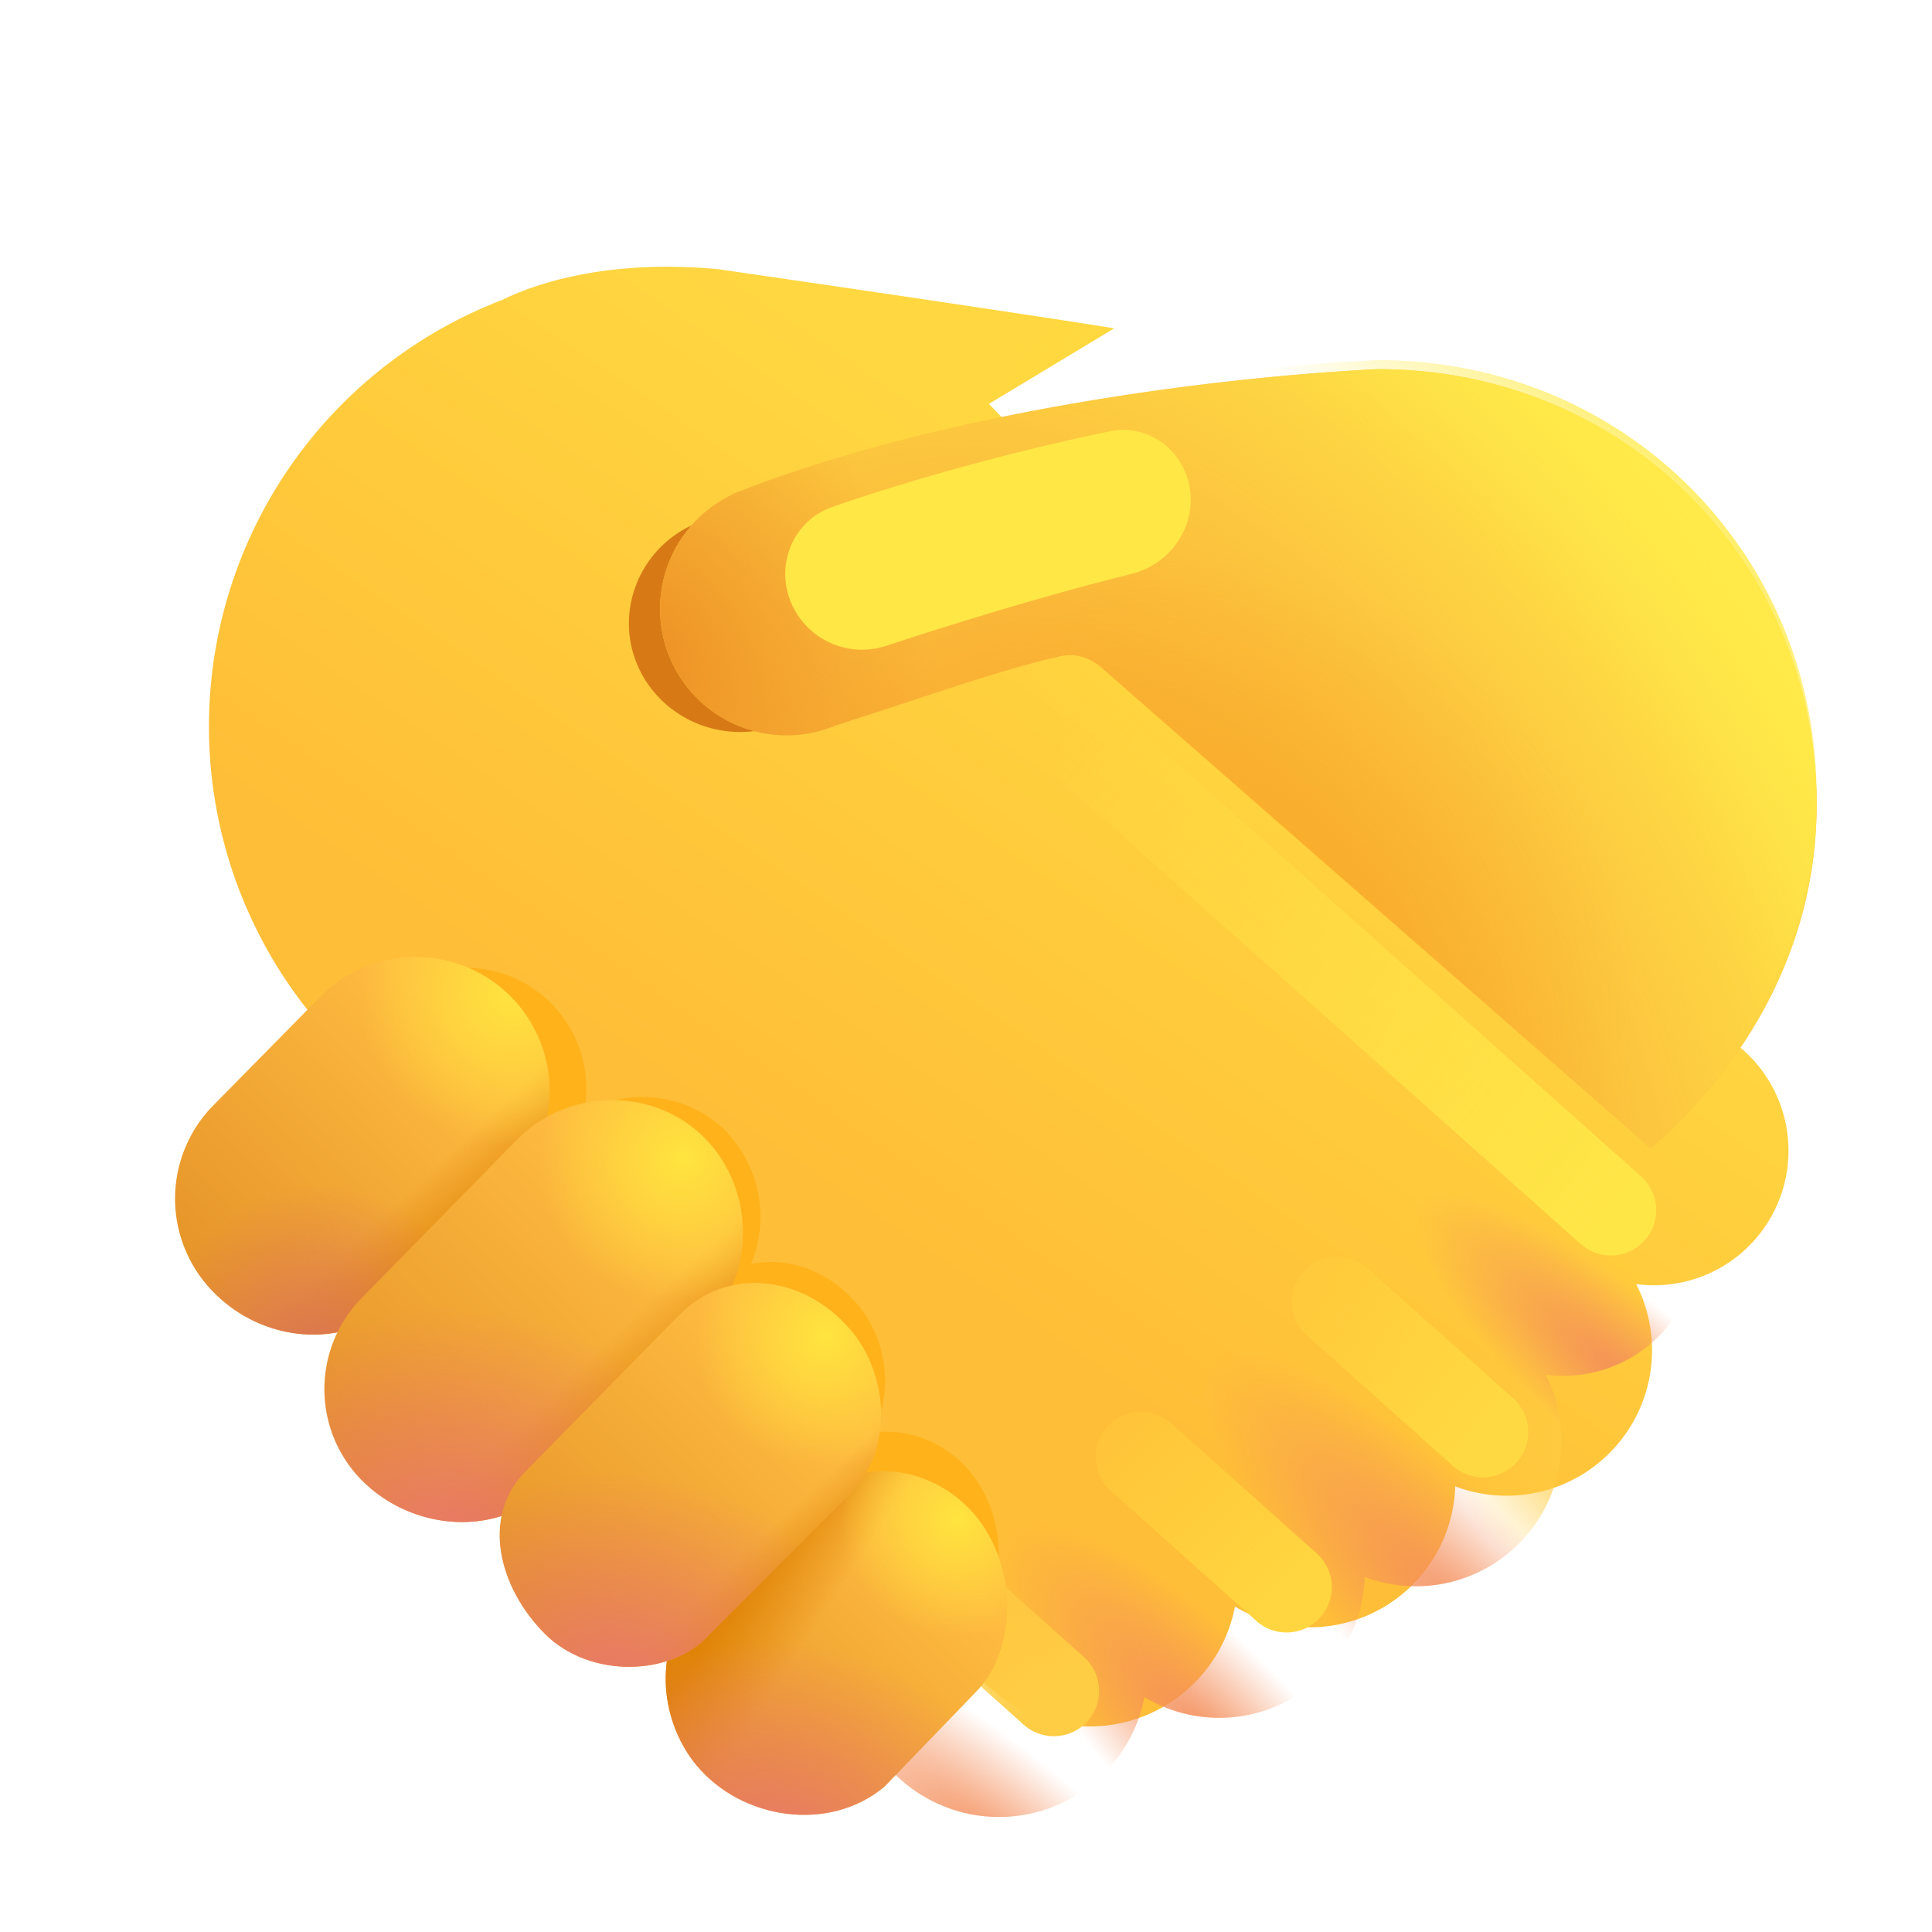 <svg xmlns="http://www.w3.org/2000/svg" width="32" height="32" viewBox="0 0 32 32"><!-- Icon from Fluent Emoji by Microsoft Corporation - https://github.com/microsoft/fluentui-emoji/blob/main/LICENSE --><g fill="none"><g filter="url(#f666idv)"><path fill="url(#f666idi)" d="M6.814 6.47c.452-.223 1.64-.69 3.579-.512c3.231.468 5.708.842 6.562.98L14.878 8.19a7.6 7.6 0 0 1 1.243 1.64l.385-.442l10.857 9.495a2.229 2.229 0 0 1-1.763 3.886a2.41 2.41 0 0 1-2.997 3.35a2.41 2.41 0 0 1-3.648 1.991a2.452 2.452 0 0 1-4.019 1.381l-8.844-7.71a2.46 2.46 0 0 1-.84-2.006A7.566 7.566 0 0 1 6.813 6.47"/><path fill="url(#f666id0)" d="M6.814 6.47c.452-.223 1.64-.69 3.579-.512c3.231.468 5.708.842 6.562.98L14.878 8.19a7.6 7.6 0 0 1 1.243 1.64l.385-.442l10.857 9.495a2.229 2.229 0 0 1-1.763 3.886a2.41 2.41 0 0 1-2.997 3.35a2.41 2.41 0 0 1-3.648 1.991a2.452 2.452 0 0 1-4.019 1.381l-8.844-7.71a2.46 2.46 0 0 1-.84-2.006A7.566 7.566 0 0 1 6.813 6.47"/></g><path fill="url(#f666id1)" d="M6.814 6.47c.452-.223 1.64-.69 3.579-.512c3.231.468 5.708.842 6.562.98L14.878 8.19a7.6 7.6 0 0 1 1.243 1.64l.385-.442l10.857 9.495a2.229 2.229 0 0 1-1.763 3.886a2.41 2.41 0 0 1-2.997 3.35a2.41 2.41 0 0 1-3.648 1.991a2.452 2.452 0 0 1-4.019 1.381l-8.844-7.71a2.46 2.46 0 0 1-.84-2.006A7.566 7.566 0 0 1 6.813 6.47"/><path fill="url(#f666id2)" d="M6.814 6.47c.452-.223 1.64-.69 3.579-.512c3.231.468 5.708.842 6.562.98L14.878 8.19a7.6 7.6 0 0 1 1.243 1.64l.385-.442l10.857 9.495a2.229 2.229 0 0 1-1.763 3.886a2.41 2.41 0 0 1-2.997 3.35a2.41 2.41 0 0 1-3.648 1.991a2.452 2.452 0 0 1-4.019 1.381l-8.844-7.71a2.46 2.46 0 0 1-.84-2.006A7.566 7.566 0 0 1 6.813 6.47"/><path fill="url(#f666id3)" d="M6.814 6.47c.452-.223 1.64-.69 3.579-.512c3.231.468 5.708.842 6.562.98L14.878 8.19a7.6 7.6 0 0 1 1.243 1.64l.385-.442l10.857 9.495a2.229 2.229 0 0 1-1.763 3.886a2.41 2.41 0 0 1-2.997 3.35a2.41 2.41 0 0 1-3.648 1.991a2.452 2.452 0 0 1-4.019 1.381l-8.844-7.71a2.46 2.46 0 0 1-.84-2.006A7.566 7.566 0 0 1 6.813 6.47"/><path fill="url(#f666id4)" d="M6.814 6.47c.452-.223 1.64-.69 3.579-.512c3.231.468 5.708.842 6.562.98L14.878 8.19a7.6 7.6 0 0 1 1.243 1.64l.385-.442l10.857 9.495a2.229 2.229 0 0 1-1.763 3.886a2.41 2.41 0 0 1-2.997 3.35a2.41 2.41 0 0 1-3.648 1.991a2.452 2.452 0 0 1-4.019 1.381l-8.844-7.71a2.46 2.46 0 0 1-.84-2.006A7.566 7.566 0 0 1 6.813 6.47"/><path fill="url(#f666id5)" d="M6.814 6.47c.452-.223 1.64-.69 3.579-.512c3.231.468 5.708.842 6.562.98L14.878 8.19a7.6 7.6 0 0 1 1.243 1.64l.385-.442l10.857 9.495a2.229 2.229 0 0 1-1.763 3.886a2.41 2.41 0 0 1-2.997 3.35a2.41 2.41 0 0 1-3.648 1.991a2.452 2.452 0 0 1-4.019 1.381l-8.844-7.71a2.46 2.46 0 0 1-.84-2.006A7.566 7.566 0 0 1 6.813 6.47"/><g filter="url(#f666idw)"><path fill="#FFB21A" fill-rule="evenodd" d="M4.682 18.252a1.983 1.983 0 0 0-.112 2.659a2.08 2.08 0 0 0 1.968.728a1.94 1.94 0 0 0 .375 2.22c.552.55 1.377.749 2.076.525c-.12.596.163 1.273.647 1.758c.478.477 1.228.598 1.824.408c-.075.542.087 1.13.446 1.561c.67.806 1.973 1.007 2.8.316l1.343-1.387c.684-.671.63-1.962 0-2.684c-.427-.491-1.034-.708-1.61-.625c.389-.679.235-1.588-.25-2.143c-.49-.56-1.158-.777-1.75-.65a2.04 2.04 0 0 0-.436-2.22c-.627-.615-1.588-.706-2.33-.3a2.002 2.002 0 0 0-3.39-1.793z" clip-rule="evenodd"/></g><g filter="url(#f666idx)"><path stroke="url(#f666idj)" stroke-linecap="round" stroke-width="1.5" d="m15.044 25.851l2.411 2.156"/></g><g filter="url(#f666idy)"><path fill="#D77A15" d="M13.208 8.117a20 20 0 0 0-1.754.58l.002.005a1.8 1.8 0 0 0-1.04 1.62c0 .996.827 1.802 1.846 1.802c.248 0 .485-.048.701-.135l.553-.174h.003l.516-.166c3.498-1.126 1.76-1.522-.827-3.532"/></g><g filter="url(#f666idz)"><path stroke="url(#f666idk)" stroke-linecap="round" stroke-width="1.5" d="m18.12 12.42l8.562 7.625"/></g><g filter="url(#f666id10)"><path stroke="url(#f666idl)" stroke-linecap="round" stroke-width="1.5" d="m22.15 21.563l2.413 2.156"/></g><g filter="url(#f666id11)"><path stroke="url(#f666idm)" stroke-linecap="round" stroke-width="1.5" d="m18.897 24.132l2.412 2.157"/></g><path fill="url(#f666idn)" d="M3.407 21.259a2.2 2.2 0 0 1 .124-2.948l1.775-1.803a2.22 2.22 0 1 1 3.137 3.142l-1.801 1.866c-.918.9-2.413.731-3.235-.257"/><path fill="url(#f666ido)" d="M3.407 21.259a2.2 2.2 0 0 1 .124-2.948l1.775-1.803a2.22 2.22 0 1 1 3.137 3.142l-1.801 1.866c-.918.9-2.413.731-3.235-.257"/><path fill="url(#f666id6)" d="M3.407 21.259a2.2 2.2 0 0 1 .124-2.948l1.775-1.803a2.22 2.22 0 1 1 3.137 3.142l-1.801 1.866c-.918.9-2.413.731-3.235-.257"/><path fill="url(#f666id7)" d="M3.407 21.259a2.2 2.2 0 0 1 .124-2.948l1.775-1.803a2.22 2.22 0 1 1 3.137 3.142l-1.801 1.866c-.918.9-2.413.731-3.235-.257"/><path fill="url(#f666idp)" d="M6.005 24.53a2.15 2.15 0 0 1-.018-3.027l2.568-2.62c.836-.853 2.241-.891 3.094-.055c.855.84.882 2.279.037 3.13L9.1 24.625c-.838.843-2.254.742-3.096-.097"/><path fill="url(#f666idq)" d="M6.005 24.53a2.15 2.15 0 0 1-.018-3.027l2.568-2.62c.836-.853 2.241-.891 3.094-.055c.855.84.882 2.279.037 3.13L9.1 24.625c-.838.843-2.254.742-3.096-.097"/><path fill="url(#f666id8)" d="M6.005 24.53a2.15 2.15 0 0 1-.018-3.027l2.568-2.62c.836-.853 2.241-.891 3.094-.055c.855.84.882 2.279.037 3.13L9.1 24.625c-.838.843-2.254.742-3.096-.097"/><path fill="url(#f666id9)" d="M6.005 24.53a2.15 2.15 0 0 1-.018-3.027l2.568-2.62c.836-.853 2.241-.891 3.094-.055c.855.84.882 2.279.037 3.13L9.1 24.625c-.838.843-2.254.742-3.096-.097"/><path fill="url(#f666idr)" d="M11.54 29.243c-.653-.785-.716-2.038 0-2.766l1.718-1.53c.82-.833 2.11-.75 2.877.132c.698.8.758 2.232 0 2.976l-1.488 1.54c-.918.765-2.363.542-3.107-.352"/><path fill="url(#f666ids)" d="M11.54 29.243c-.653-.785-.716-2.038 0-2.766l1.718-1.53c.82-.833 2.11-.75 2.877.132c.698.8.758 2.232 0 2.976l-1.488 1.54c-.918.765-2.363.542-3.107-.352"/><path fill="url(#f666ida)" d="M11.54 29.243c-.653-.785-.716-2.038 0-2.766l1.718-1.53c.82-.833 2.11-.75 2.877.132c.698.8.758 2.232 0 2.976l-1.488 1.54c-.918.765-2.363.542-3.107-.352"/><path fill="url(#f666idb)" d="M11.54 29.243c-.653-.785-.716-2.038 0-2.766l1.718-1.53c.82-.833 2.11-.75 2.877.132c.698.8.758 2.232 0 2.976l-1.488 1.54c-.918.765-2.363.542-3.107-.352"/><path fill="url(#f666idt)" d="M9.024 27.06c-.757-.757-1.07-1.938-.314-2.694l2.557-2.604c.757-.756 1.998-.676 2.806.248c.63.721.756 1.983 0 2.74l-2.31 2.31c-.612.704-1.983.756-2.74 0"/><path fill="url(#f666idu)" d="M9.024 27.06c-.757-.757-1.07-1.938-.314-2.694l2.557-2.604c.757-.756 1.998-.676 2.806.248c.63.721.756 1.983 0 2.74l-2.31 2.31c-.612.704-1.983.756-2.74 0"/><path fill="url(#f666idc)" d="M9.024 27.06c-.757-.757-1.07-1.938-.314-2.694l2.557-2.604c.757-.756 1.998-.676 2.806.248c.63.721.756 1.983 0 2.74l-2.31 2.31c-.612.704-1.983.756-2.74 0"/><path fill="url(#f666idd)" d="M9.024 27.06c-.757-.757-1.07-1.938-.314-2.694l2.557-2.604c.757-.756 1.998-.676 2.806.248c.63.721.756 1.983 0 2.74l-2.31 2.31c-.612.704-1.983.756-2.74 0"/><g filter="url(#f666id12)"><path fill="#FBB439" d="m12.128 8.036l.002.006a2.095 2.095 0 0 0 1.71 3.824l.628-.203l.003-.001c.954-.309 2.359-.796 3.125-.948c.238-.048.472.04.655.2l9.093 7.961c1.646-1.446 2.745-3.415 2.745-5.698c0-3.984-3.154-7.213-7.269-7.213c-2.822.14-7.303.729-10.692 2.072"/><path fill="url(#f666ide)" d="m12.128 8.036l.002.006a2.095 2.095 0 0 0 1.71 3.824l.628-.203l.003-.001c.954-.309 2.359-.796 3.125-.948c.238-.048.472.04.655.2l9.093 7.961c1.646-1.446 2.745-3.415 2.745-5.698c0-3.984-3.154-7.213-7.269-7.213c-2.822.14-7.303.729-10.692 2.072"/><path fill="url(#f666idf)" d="m12.128 8.036l.002.006a2.095 2.095 0 0 0 1.71 3.824l.628-.203l.003-.001c.954-.309 2.359-.796 3.125-.948c.238-.048.472.04.655.2l9.093 7.961c1.646-1.446 2.745-3.415 2.745-5.698c0-3.984-3.154-7.213-7.269-7.213c-2.822.14-7.303.729-10.692 2.072"/><path fill="url(#f666idg)" d="m12.128 8.036l.002.006a2.095 2.095 0 0 0 1.71 3.824l.628-.203l.003-.001c.954-.309 2.359-.796 3.125-.948c.238-.048.472.04.655.2l9.093 7.961c1.646-1.446 2.745-3.415 2.745-5.698c0-3.984-3.154-7.213-7.269-7.213c-2.822.14-7.303.729-10.692 2.072"/></g><path fill="url(#f666idh)" d="m12.128 8.036l.002.006a2.095 2.095 0 0 0 1.71 3.824l.628-.203l.003-.001c.954-.309 2.359-.796 3.125-.948c.238-.048.472.04.655.2l9.093 7.961c1.646-1.446 2.745-3.415 2.745-5.698c0-3.984-3.154-7.213-7.269-7.213c-2.822.14-7.303.729-10.692 2.072"/><g filter="url(#f666id13)"><path fill="#FFE746" d="M18.736 9.508c-1.305.32-2.894.806-4.055 1.188a1.276 1.276 0 0 1-1.626-.847c-.174-.603.132-1.242.725-1.45c1.49-.52 3.306-.991 4.606-1.256c.623-.127 1.205.298 1.317.924c.117.655-.321 1.283-.967 1.44"/></g><defs><radialGradient id="f666id0" cx="0" cy="0" r="1" gradientTransform="matrix(-2.563 4 -5.562 -3.563 19.963 10.47)" gradientUnits="userSpaceOnUse"><stop stop-color="#FFDC38"/><stop offset="1" stop-color="#FFDC38" stop-opacity="0"/></radialGradient><radialGradient id="f666id1" cx="0" cy="0" r="1" gradientTransform="matrix(-2 -1.906 1.521 -1.596 26.4 24.157)" gradientUnits="userSpaceOnUse"><stop stop-color="#FFCB41"/><stop offset="1" stop-color="#FFCB41" stop-opacity="0"/></radialGradient><radialGradient id="f666id2" cx="0" cy="0" r="1" gradientTransform="matrix(-3.531 -3.094 .845 -.965 27.057 22.97)" gradientUnits="userSpaceOnUse"><stop stop-color="#F48E5A"/><stop offset="1" stop-color="#F48E5A" stop-opacity="0"/></radialGradient><radialGradient id="f666id3" cx="0" cy="0" r="1" gradientTransform="rotate(-134.193 17.942 8.348)scale(6.276 1.715)" gradientUnits="userSpaceOnUse"><stop stop-color="#F48E5A"/><stop offset="1" stop-color="#F48E5A" stop-opacity="0"/></radialGradient><radialGradient id="f666id4" cx="0" cy="0" r="1" gradientTransform="matrix(-3.406 -3.531 1.12 -1.08 20.088 28.876)" gradientUnits="userSpaceOnUse"><stop stop-color="#F48E5A"/><stop offset="1" stop-color="#F48E5A" stop-opacity="0"/></radialGradient><radialGradient id="f666id5" cx="0" cy="0" r="1" gradientTransform="matrix(-4.25 -3.656 1.072 -1.246 16.682 30.844)" gradientUnits="userSpaceOnUse"><stop stop-color="#F48E5A"/><stop offset="1" stop-color="#F48E5A" stop-opacity="0"/></radialGradient><radialGradient id="f666id6" cx="0" cy="0" r="1" gradientTransform="matrix(.062 -3.188 2.882 .057 5.276 22.813)" gradientUnits="userSpaceOnUse"><stop stop-color="#DA725B"/><stop offset="1" stop-color="#DA725B" stop-opacity="0"/></radialGradient><radialGradient id="f666id7" cx="0" cy="0" r="1" gradientTransform="rotate(136.229 .953 9.928)scale(2.575 2.49)" gradientUnits="userSpaceOnUse"><stop stop-color="#FFE43E"/><stop offset="1" stop-color="#FFE43E" stop-opacity="0"/></radialGradient><radialGradient id="f666id8" cx="0" cy="0" r="1" gradientTransform="matrix(.5 -4.128 4.879 .591 7.557 25.844)" gradientUnits="userSpaceOnUse"><stop stop-color="#E8766E"/><stop offset="1" stop-color="#E8766E" stop-opacity="0"/></radialGradient><radialGradient id="f666id9" cx="0" cy="0" r="1" gradientTransform="rotate(136.026 1.78 11.877)scale(2.425 2.345)" gradientUnits="userSpaceOnUse"><stop stop-color="#FFE43E"/><stop offset="1" stop-color="#FFE43E" stop-opacity="0"/></radialGradient><radialGradient id="f666ida" cx="0" cy="0" r="1" gradientTransform="matrix(.375 -3.631 4.297 .444 12.776 30.844)" gradientUnits="userSpaceOnUse"><stop stop-color="#E8766E"/><stop offset="1" stop-color="#E8766E" stop-opacity="0"/></radialGradient><radialGradient id="f666idb" cx="0" cy="0" r="1" gradientTransform="matrix(-1.424 1.371 -1.326 -1.377 15.867 25.155)" gradientUnits="userSpaceOnUse"><stop stop-color="#FFE43E"/><stop offset="1" stop-color="#FFE43E" stop-opacity="0"/></radialGradient><radialGradient id="f666idc" cx="0" cy="0" r="1" gradientTransform="rotate(-83.082 21.039 8.298)scale(3.783 4.479)" gradientUnits="userSpaceOnUse"><stop stop-color="#E8766E"/><stop offset="1" stop-color="#E8766E" stop-opacity="0"/></radialGradient><radialGradient id="f666idd" cx="0" cy="0" r="1" gradientTransform="rotate(136.08 2.38 13.824)scale(2.208 2.135)" gradientUnits="userSpaceOnUse"><stop stop-color="#FFE43E"/><stop offset="1" stop-color="#FFE43E" stop-opacity="0"/></radialGradient><radialGradient id="f666ide" cx="0" cy="0" r="1" gradientTransform="matrix(10.092 -6.728 10.574 15.861 19.178 17.094)" gradientUnits="userSpaceOnUse"><stop offset=".361" stop-color="#FFE949" stop-opacity="0"/><stop offset="1" stop-color="#FFE949"/></radialGradient><radialGradient id="f666idf" cx="0" cy="0" r="1" gradientTransform="matrix(4.023 -1.577 2.532 6.46 10.95 10.735)" gradientUnits="userSpaceOnUse"><stop stop-color="#EE9226"/><stop offset="1" stop-color="#EE9226" stop-opacity="0"/></radialGradient><radialGradient id="f666idg" cx="0" cy="0" r="1" gradientTransform="matrix(6.728 -5.361 5.116 6.42 18.705 17.305)" gradientUnits="userSpaceOnUse"><stop stop-color="#F7A91E"/><stop offset="1" stop-color="#F7A91E" stop-opacity="0"/></radialGradient><radialGradient id="f666idh" cx="0" cy="0" r="1" gradientTransform="matrix(9.356 -6.78 10.608 14.638 20.229 15.518)" gradientUnits="userSpaceOnUse"><stop offset=".661" stop-color="#FFEA49" stop-opacity="0"/><stop offset="1" stop-color="#FFEA49"/></radialGradient><linearGradient id="f666idi" x1="22.588" x2="15.901" y1="14.032" y2="23.844" gradientUnits="userSpaceOnUse"><stop stop-color="#FFD741"/><stop offset="1" stop-color="#FFBE37"/></linearGradient><linearGradient id="f666idj" x1="17.455" x2="13.825" y1="28.007" y2="24.445" gradientUnits="userSpaceOnUse"><stop stop-color="#FFCD43"/><stop offset="1" stop-color="#FFCD43" stop-opacity="0"/></linearGradient><linearGradient id="f666idk" x1="26.682" x2="17.619" y1="20.045" y2="12.17" gradientUnits="userSpaceOnUse"><stop stop-color="#FFE647"/><stop offset="1" stop-color="#FFE647" stop-opacity="0"/></linearGradient><linearGradient id="f666idl" x1="24.563" x2="20.932" y1="23.719" y2="20.157" gradientUnits="userSpaceOnUse"><stop stop-color="#FFD941"/><stop offset="1" stop-color="#FFD941" stop-opacity="0"/></linearGradient><linearGradient id="f666idm" x1="21.309" x2="17.678" y1="26.289" y2="22.726" gradientUnits="userSpaceOnUse"><stop stop-color="#FFD63F"/><stop offset="1" stop-color="#FFD63F" stop-opacity="0"/></linearGradient><linearGradient id="f666idn" x1="7.682" x2="3.338" y1="17.157" y2="21.344" gradientUnits="userSpaceOnUse"><stop stop-color="#FFBC41"/><stop offset="1" stop-color="#E69429"/></linearGradient><linearGradient id="f666ido" x1="7.291" x2="6.323" y1="21.173" y2="20.141" gradientUnits="userSpaceOnUse"><stop stop-color="#E08407"/><stop offset="1" stop-color="#E08407" stop-opacity="0"/></linearGradient><linearGradient id="f666idp" x1="10.713" x2="5.863" y1="19.685" y2="24.361" gradientUnits="userSpaceOnUse"><stop stop-color="#FFBC41"/><stop offset="1" stop-color="#E69429"/></linearGradient><linearGradient id="f666idq" x1="10.277" x2="9.195" y1="24.17" y2="23.018" gradientUnits="userSpaceOnUse"><stop stop-color="#E08407"/><stop offset="1" stop-color="#E08407" stop-opacity="0"/></linearGradient><linearGradient id="f666idr" x1="15.383" x2="11.432" y1="25.56" y2="29.373" gradientUnits="userSpaceOnUse"><stop stop-color="#FFBC41"/><stop offset="1" stop-color="#E69429"/></linearGradient><linearGradient id="f666ids" x1="12.057" x2="13.462" y1="26.126" y2="27.034" gradientUnits="userSpaceOnUse"><stop offset=".156" stop-color="#E08407"/><stop offset="1" stop-color="#E08407" stop-opacity="0"/></linearGradient><linearGradient id="f666idt" x1="13.143" x2="8.73" y1="22.582" y2="26.843" gradientUnits="userSpaceOnUse"><stop stop-color="#FFBC41"/><stop offset="1" stop-color="#E69429"/></linearGradient><linearGradient id="f666idu" x1="13.026" x2="12.105" y1="26.907" y2="25.921" gradientUnits="userSpaceOnUse"><stop stop-color="#E08407"/><stop offset="1" stop-color="#E08407" stop-opacity="0"/></linearGradient><filter id="f666idv" width="27.663" height="25.676" x="1.962" y="4.418" color-interpolation-filters="sRGB" filterUnits="userSpaceOnUse"><feFlood flood-opacity="0" result="BackgroundImageFix"/><feBlend in="SourceGraphic" in2="BackgroundImageFix" result="shape"/><feColorMatrix in="SourceAlpha" result="hardAlpha" values="0 0 0 0 0 0 0 0 0 0 0 0 0 0 0 0 0 0 127 0"/><feOffset dx="1.5" dy="-1.5"/><feGaussianBlur stdDeviation="1.5"/><feComposite in2="hardAlpha" k2="-1" k3="1" operator="arithmetic"/><feColorMatrix values="0 0 0 0 0.945 0 0 0 0 0.616 0 0 0 0 0.157 0 0 0 1 0"/><feBlend in2="shape" result="effect1_innerShadow_20020_4022"/></filter><filter id="f666idw" width="13.93" height="14.318" x="3.362" y="15.279" color-interpolation-filters="sRGB" filterUnits="userSpaceOnUse"><feFlood flood-opacity="0" result="BackgroundImageFix"/><feBlend in="SourceGraphic" in2="BackgroundImageFix" result="shape"/><feGaussianBlur result="effect1_foregroundBlur_20020_4022" stdDeviation=".375"/></filter><filter id="f666idx" width="6.912" height="6.656" x="12.793" y="23.601" color-interpolation-filters="sRGB" filterUnits="userSpaceOnUse"><feFlood flood-opacity="0" result="BackgroundImageFix"/><feBlend in="SourceGraphic" in2="BackgroundImageFix" result="shape"/><feGaussianBlur result="effect1_foregroundBlur_20020_4022" stdDeviation=".75"/></filter><filter id="f666idy" width="7.303" height="5.727" x="9.557" y="7.257" color-interpolation-filters="sRGB" filterUnits="userSpaceOnUse"><feFlood flood-opacity="0" result="BackgroundImageFix"/><feBlend in="SourceGraphic" in2="BackgroundImageFix" result="shape"/><feGaussianBlur result="effect1_foregroundBlur_20020_4022" stdDeviation=".43"/></filter><filter id="f666idz" width="13.063" height="12.125" x="15.869" y="10.17" color-interpolation-filters="sRGB" filterUnits="userSpaceOnUse"><feFlood flood-opacity="0" result="BackgroundImageFix"/><feBlend in="SourceGraphic" in2="BackgroundImageFix" result="shape"/><feGaussianBlur result="effect1_foregroundBlur_20020_4022" stdDeviation=".75"/></filter><filter id="f666id10" width="6.912" height="6.656" x="19.901" y="19.313" color-interpolation-filters="sRGB" filterUnits="userSpaceOnUse"><feFlood flood-opacity="0" result="BackgroundImageFix"/><feBlend in="SourceGraphic" in2="BackgroundImageFix" result="shape"/><feGaussianBlur result="effect1_foregroundBlur_20020_4022" stdDeviation=".75"/></filter><filter id="f666id11" width="6.912" height="6.656" x="16.647" y="21.882" color-interpolation-filters="sRGB" filterUnits="userSpaceOnUse"><feFlood flood-opacity="0" result="BackgroundImageFix"/><feBlend in="SourceGraphic" in2="BackgroundImageFix" result="shape"/><feGaussianBlur result="effect1_foregroundBlur_20020_4022" stdDeviation=".75"/></filter><filter id="f666id12" width="19.139" height="13.061" x="10.95" y="5.964" color-interpolation-filters="sRGB" filterUnits="userSpaceOnUse"><feFlood flood-opacity="0" result="BackgroundImageFix"/><feBlend in="SourceGraphic" in2="BackgroundImageFix" result="shape"/><feColorMatrix in="SourceAlpha" result="hardAlpha" values="0 0 0 0 0 0 0 0 0 0 0 0 0 0 0 0 0 0 127 0"/><feOffset dy=".15"/><feGaussianBlur stdDeviation=".5"/><feComposite in2="hardAlpha" k2="-1" k3="1" operator="arithmetic"/><feColorMatrix values="0 0 0 0 0.918 0 0 0 0 0.616 0 0 0 0 0.137 0 0 0 1 0"/><feBlend in2="shape" result="effect1_innerShadow_20020_4022"/></filter><filter id="f666id13" width="10.716" height="7.64" x="11.006" y="5.12" color-interpolation-filters="sRGB" filterUnits="userSpaceOnUse"><feFlood flood-opacity="0" result="BackgroundImageFix"/><feBlend in="SourceGraphic" in2="BackgroundImageFix" result="shape"/><feGaussianBlur result="effect1_foregroundBlur_20020_4022" stdDeviation="1"/></filter></defs></g></svg>